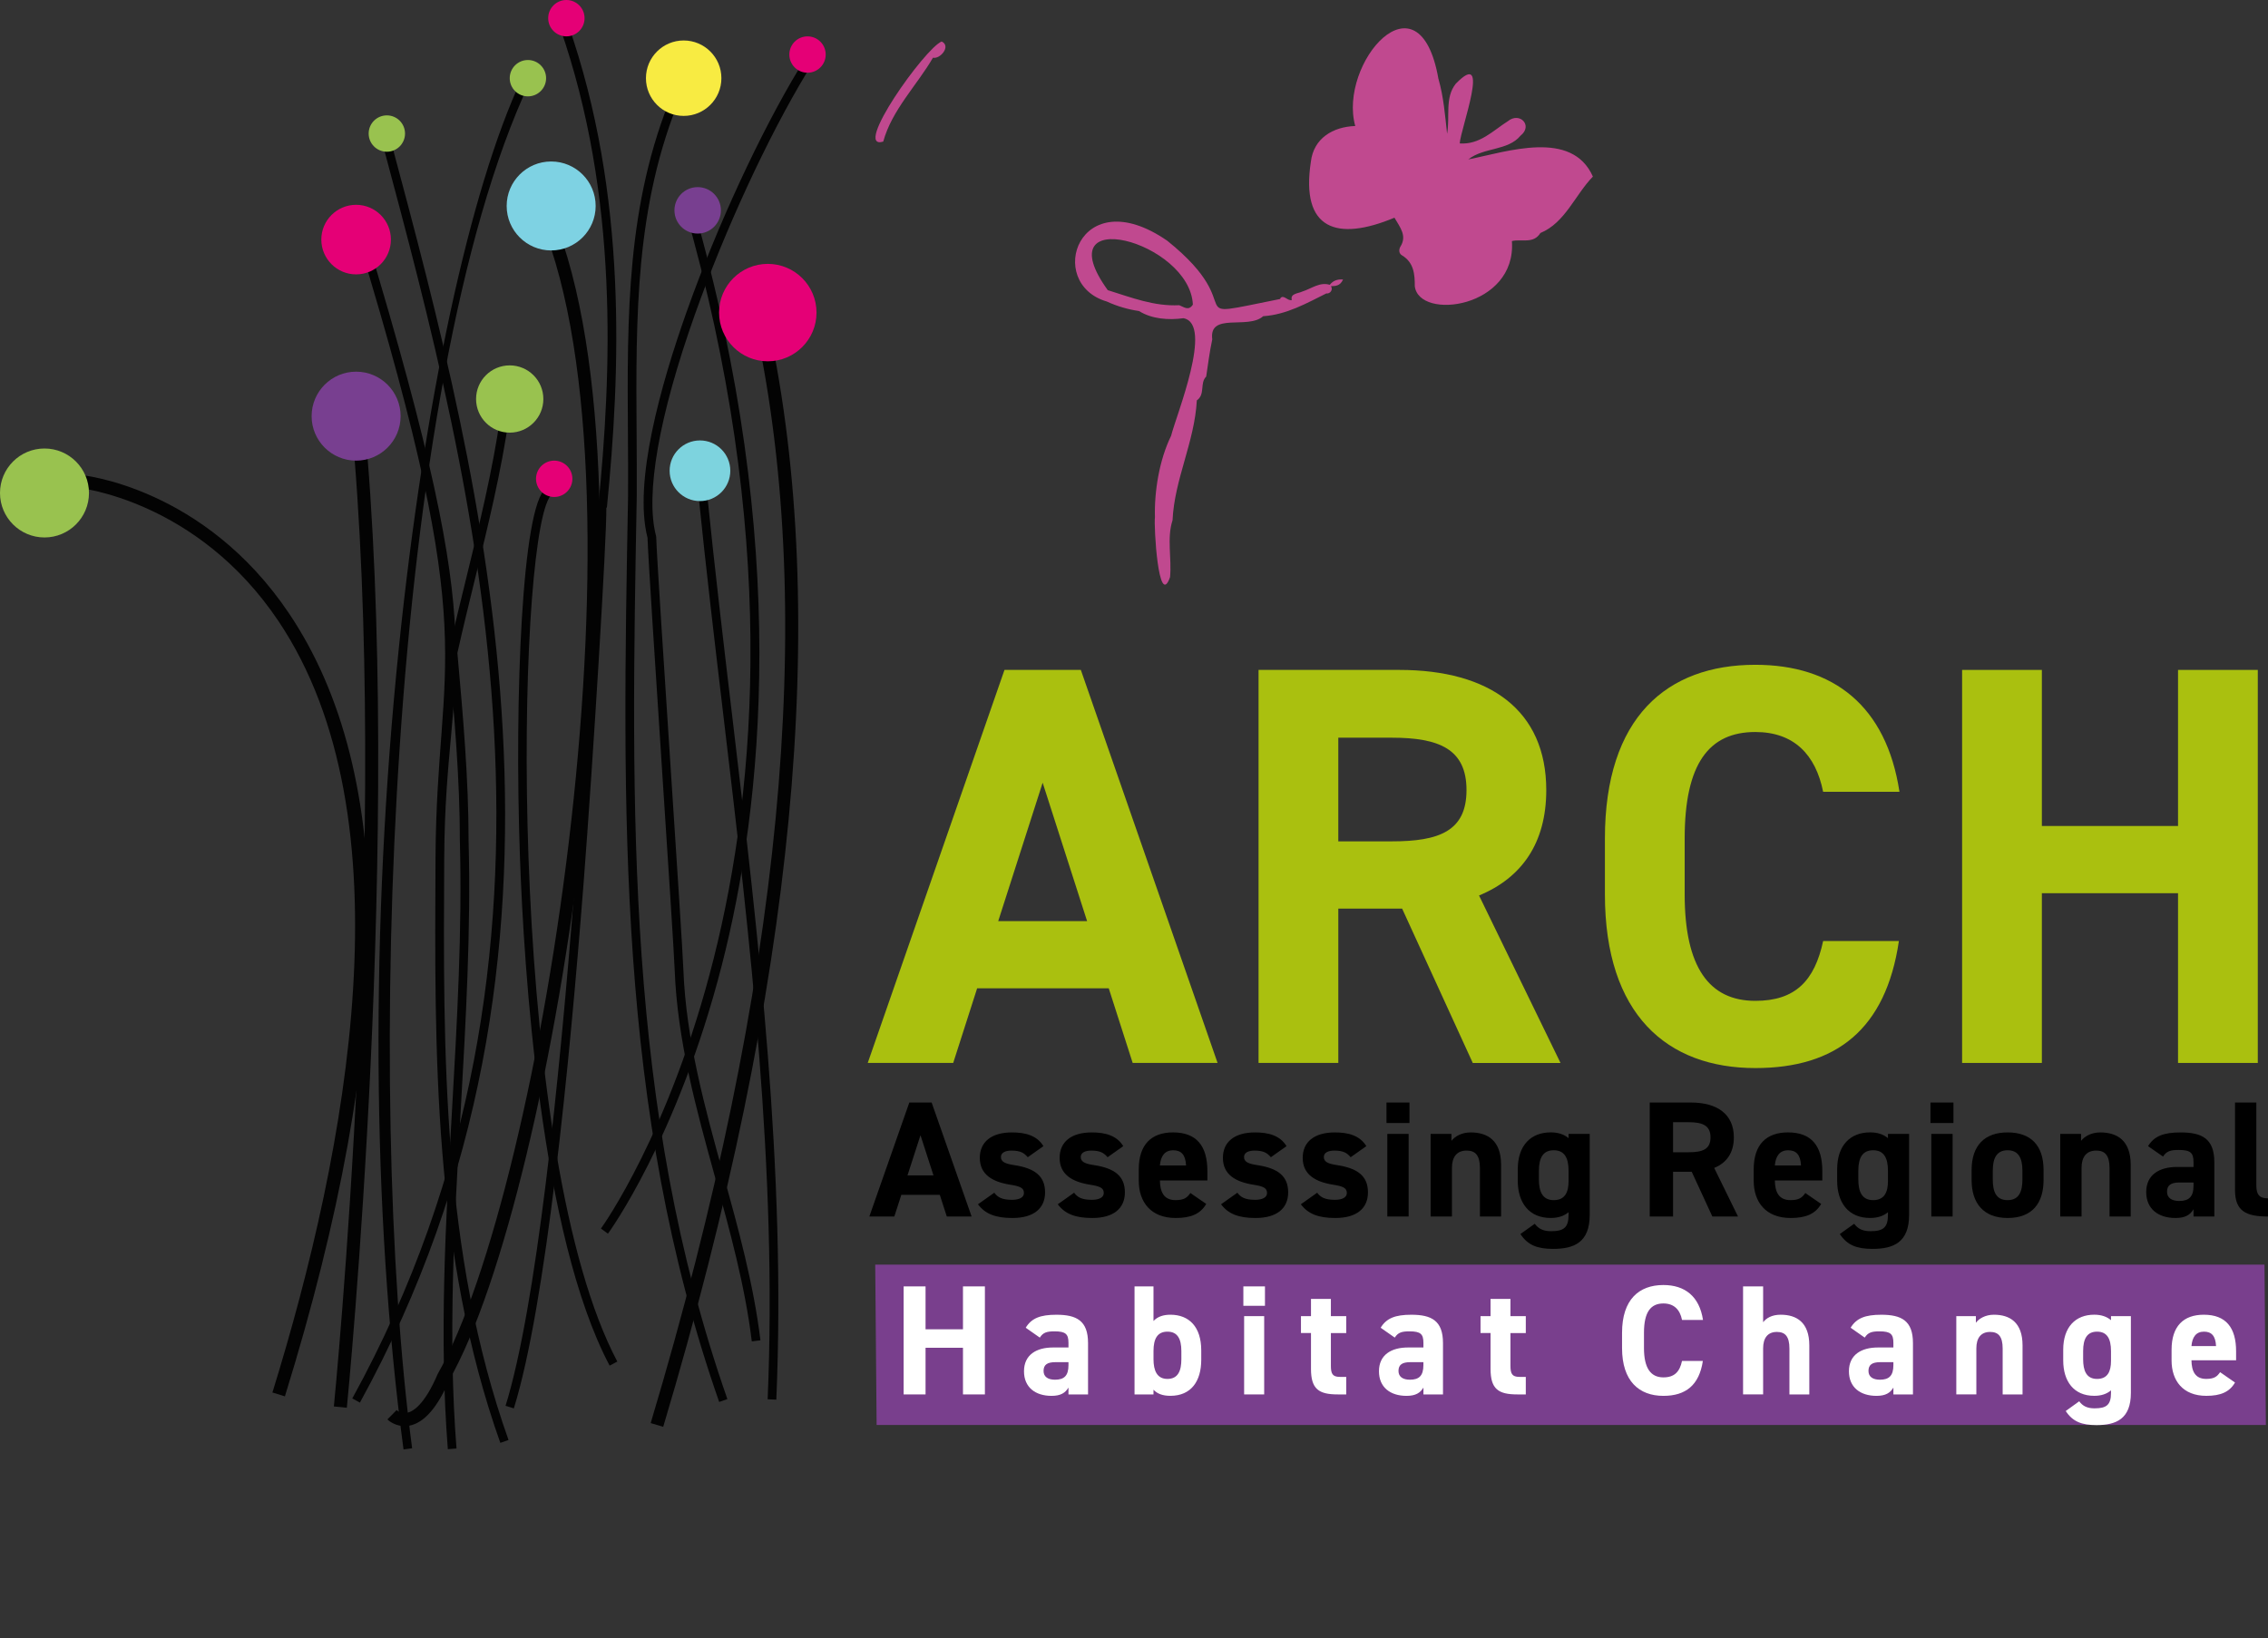 <?xml version="1.0" encoding="UTF-8"?><svg id="uuid-3da40035-dd2e-41d8-b855-f9f9b59cb6a6" xmlns="http://www.w3.org/2000/svg" width="120" height="86.708" viewBox="0 0 120 86.708"><rect x="0" y="0" width="120" height="86.708" fill="#333333" stroke="none"/><path d="M15.073,73.899l-.659-.204c3.991-12.896,7.285-30.449.313-40.834-4.312-6.423-10.582-7.047-10.644-7.053l.061-.688c.27.024,6.662.662,11.157,7.355,5.72,8.519,5.643,22.456-.226,41.423Z" fill="#030303" stroke-width="0"/><path d="M35.09,75.512l-.662-.198c6.946-23.226,8.82-42.715,5.568-57.925l.675-.144c3.276,15.324,1.399,34.928-5.581,58.267Z" fill="#030303" stroke-width="0"/><path d="M18.352,74.503l-.687-.069c.03-.303,3.017-30.606.899-52.377l.687-.067c2.124,21.839-.869,52.209-.9,52.513Z" fill="#030303" stroke-width="0"/><path d="M21.408,75.474c-.43,0-.764-.21-.91-.356l.488-.488-.244.244.241-.248c.009.009.231.212.559.144.305-.064.921-.417,1.617-2.056,5.552-9.746,11.574-47.811,5.178-61.669l.627-.289c6.466,14.012.399,52.462-5.188,62.264-.611,1.448-1.328,2.278-2.113,2.43-.088.017-.173.025-.255.025Z" fill="#030303" stroke-width="0"/><path d="M41.076,74.074l-.46-.02c.516-12.098-.931-24.303-2.332-36.106-.46-3.878-.936-7.888-1.335-11.834l.458-.046c.398,3.942.874,7.95,1.334,11.826,1.402,11.821,2.852,24.045,2.334,36.18Z" fill="#030303" stroke-width="0"/><path d="M38.052,74.196c-5.42-15.487-5.129-31.25-4.821-47.938.007-1.101,0-2.201-.008-3.297-.041-6.263-.08-12.178,2.362-18.035l.425.177c-2.407,5.77-2.368,11.64-2.327,17.855.007,1.098.015,2.2.008,3.306-.308,16.649-.598,32.371,4.795,47.78l-.435.152Z" fill="#030303" stroke-width="0"/><path d="M32.166,65.291l-.37-.274c.144-.195,14.284-19.862,4.417-54.054l.442-.128c5.189,17.981,3.697,31.821,1.532,40.265-2.35,9.163-5.985,14.141-6.021,14.19Z" fill="#030303" stroke-width="0"/><path d="M39.777,70.99c-.356-2.945-1.166-5.874-1.948-8.707-.979-3.542-1.99-7.204-2.131-10.94-.034-.898-.342-5.604-.668-10.586-.362-5.537-.737-11.26-.77-12.298-.755-2.931.708-8.118,2.07-11.96,1.604-4.521,3.889-9.462,5.964-12.894l.394.238c-2.06,3.407-4.329,8.315-5.924,12.81-1.901,5.359-2.63,9.52-2.052,11.714l.008.052c.027.954.405,6.726.77,12.307.326,4.985.634,9.694.668,10.599.139,3.682,1.143,7.318,2.115,10.835.787,2.849,1.601,5.795,1.962,8.774l-.457.056Z" fill="#030303" stroke-width="0"/><path d="M27.189,74.537l-.44-.137c3.233-10.424,4.887-47.201,4.902-47.566.707-7.124,1.113-16.438-2.039-25.429l.434-.152c3.182,9.076,2.775,18.455,2.064,25.612l-.029-.003c.031,1.503-.697,13.349-1.202,19.862-.749,9.674-1.997,22.352-3.691,27.812Z" fill="#030303" stroke-width="0"/><path d="M32.255,72.273c-3.668-6.931-4.539-21.114-4.744-26.89-.307-8.67.125-18.597,1.359-19.518.196-.147.425-.123.614.061l-.322.329c-.015-.015-.025-.021-.03-.024,0,.012-.104.093-.241.487-1.651,4.735-1.886,34.65,3.771,45.34l-.407.215Z" fill="#030303" stroke-width="0"/><path d="M21.35,76.708c-1.676-12.596-1.763-27.669-.245-42.442,1.339-13.032,3.765-24.279,6.491-30.084l.417.195c-7.526,16.027-8.703,53.508-6.207,72.27l-.456.061Z" fill="#030303" stroke-width="0"/><path d="M19.043,74.231l-.403-.222c13.029-23.713,6.431-48.366,1.612-66.367l-.112-.417.444-.119.112.417c4.838,18.076,11.465,42.833-1.654,66.708Z" fill="#030303" stroke-width="0"/><path d="M23.695,76.695c-.465-5.907-.115-12.044.223-17.979.267-4.68.542-9.519.414-14.196.001-3.306-.297-6.646-.586-9.875l-.011-.117.008-.035c.295-1.325.624-2.667.942-3.964.685-2.794,1.393-5.684,1.801-8.578l.456.064c-.411,2.917-1.122,5.818-1.81,8.623-.315,1.284-.64,2.612-.931,3.92l.004.046c.29,3.239.589,6.589.588,9.909.129,4.69-.148,9.54-.415,14.229-.337,5.92-.686,12.041-.224,17.917l-.459.036Z" fill="#030303" stroke-width="0"/><path d="M26.472,76.361c-3.548-9.988-3.487-20.648-3.429-30.958.062-10.925,2.559-10.927-4.097-32.761l.427-.171c7.01,23.155,4.193,21.965,4.131,32.935-.058,10.27-.119,20.89,3.402,30.802l-.434.154Z" fill="#030303" stroke-width="0"/><circle cx="2.354" cy="26.09" r="2.354" fill="#99c24f" stroke-width="0"/><circle cx="18.842" cy="22.024" r="2.354" fill="#783f90" stroke-width="0"/><circle cx="40.624" cy="16.543" r="2.578" fill="#e50076" stroke-width="0"/><circle cx="29.162" cy="10.9" r="2.354" fill="#7ed2e3" stroke-width="0"/><circle cx="36.173" cy="4.138" r="1.996" fill="#f8eb42" stroke-width="0"/><circle cx="26.969" cy="21.117" r="1.78" fill="#99c24f" stroke-width="0"/><circle cx="18.842" cy="12.68" r="1.841" fill="#e50076" stroke-width="0"/><circle cx="36.914" cy="11.132" r="1.229" fill="#783f90" stroke-width="0"/><circle cx="37.035" cy="24.914" r="1.605" fill="#7dd3de" stroke-width="0"/><circle cx="20.468" cy="7.068" r=".962" fill="#99c24f" stroke-width="0"/><circle cx="27.932" cy="4.138" r=".962" fill="#99c24f" stroke-width="0"/><circle cx="42.726" cy="2.887" r=".962" fill="#e50076" stroke-width="0"/><circle cx="29.967" cy=".962" r=".962" fill="#e50076" stroke-width="0"/><circle cx="29.323" cy="25.34" r=".962" fill="#e50076" stroke-width="0"/><path d="M76.109,4.176c.274.953.347,1.918.457,2.902.162-.884-.134-1.919.464-2.652l-.02-.02.016.024c1.897-1.954.25,2.391.208,3.161,1.057.073,1.74-.661,2.555-1.183.622-.501,1.333.236.665.77-.676.814-1.941.606-2.767,1.259,2.077-.413,5.479-1.598,6.593.908-.944.969-1.467,2.446-2.777,2.986l.025.013-.022-.017c-.371.601-1,.305-1.511.431.254,3.542-4.917,4.224-5.138,2.389,0-.629-.045-1.254-.679-1.634-.166-.099-.17-.292-.091-.446.375-.581-.004-1.025-.306-1.546-3.042,1.27-4.977.64-4.422-2.966.144-1.229,1.156-1.845,2.347-1.886-.916-3.299,3.38-8.323,4.402-2.492Z" fill="#c0498f" stroke-width="0"/><path d="M49.823,2.196c-.893.362-4.752,5.796-3.091,5.298.457-1.674,1.798-2.999,2.631-4.44.375.091.978-.613.46-.859Z" fill="#c0498f" stroke-width="0"/><path d="M71.062,14.792c-.315-.024-.532.066-.705.281-.526-.165-.968.204-1.457.358-.184.095-.657.101-.547.443-.219.082-.442-.325-.618-.079l.01.026c-5.691,1.136-1.38.619-5.983-3.079-4.689-3.241-6.493,2.251-3.203,3.214.541.249,1.117.419,1.707.505.672.421,1.552.489,2.347.38,1.612.284-.378,5.134-.65,6.224-.629,1.278-.894,2.971-.855,4.308-.065.434.183,4.899.799,3.174.098-.993-.179-2.067.133-3.013.1-2.17,1.164-4.134,1.285-6.345.461-.322.143-.915.495-1.26.1-.663.178-1.3.321-1.969-.188-1.455,1.9-.502,2.694-1.226,1.239-.079,2.31-.693,3.341-1.205.212.032.37-.214.244-.383.242-.008.49-.008.641-.355ZM62.395,16.153c-1.338.067-2.526-.406-3.783-.797-3.343-4.625,4.342-2.594,4.503.764-.224.353-.475.126-.72.033Z" fill="#c0498f" stroke-width="0"/><path d="M45.912,56.254l7.235-20.8h4.04l7.235,20.8h-4.492l-1.266-3.949h-6.964l-1.266,3.949h-4.521ZM52.815,48.748h4.703l-2.351-7.325-2.351,7.325Z" fill="#aac00f" stroke-width="0"/><path d="M77.924,56.254l-3.738-8.169h-3.376v8.169h-4.22v-20.8h7.446c4.793,0,7.777,2.14,7.777,6.361,0,2.803-1.297,4.642-3.557,5.577l4.311,8.863h-4.642ZM73.644,44.527c2.502,0,3.949-.543,3.949-2.713s-1.447-2.773-3.949-2.773h-2.834v5.486h2.834Z" fill="#aac00f" stroke-width="0"/><path d="M96.462,41.905c-.392-1.959-1.537-3.165-3.588-3.165-2.442,0-3.738,1.658-3.738,5.637v2.954c0,3.859,1.296,5.637,3.738,5.637,2.11,0,3.135-1.055,3.588-3.165h4.009c-.693,4.672-3.316,6.722-7.597,6.722-4.672,0-7.958-2.834-7.958-9.194v-2.954c0-6.421,3.286-9.194,7.958-9.194,4.13,0,6.933,2.17,7.627,6.722h-4.039Z" fill="#aac00f" stroke-width="0"/><path d="M108.035,43.714h7.205v-8.26h4.22v20.8h-4.22v-8.983h-7.205v8.983h-4.22v-20.8h4.22v8.26Z" fill="#aac00f" stroke-width="0"/><path d="M45.997,64.381l2.115-6.032h1.181l2.115,6.032h-1.313l-.37-1.145h-2.036l-.37,1.145h-1.322ZM48.015,62.204h1.375l-.687-2.124-.687,2.124Z" fill="#000" stroke-width="0"/><path d="M54.379,61.243c-.194-.227-.388-.35-.864-.35-.291,0-.555.088-.555.341,0,.262.238.358.705.428,1.084.166,1.63.577,1.63,1.443,0,.839-.591,1.355-1.727,1.355-.899,0-1.445-.218-1.824-.726l.864-.612c.176.236.397.376.943.376.388,0,.626-.131.626-.358,0-.271-.194-.359-.749-.446-.916-.149-1.586-.533-1.586-1.417,0-.831.599-1.346,1.701-1.346.723,0,1.322.166,1.666.726l-.828.586Z" fill="#000" stroke-width="0"/><path d="M58.602,61.243c-.194-.227-.388-.35-.864-.35-.291,0-.555.088-.555.341,0,.262.238.358.705.428,1.084.166,1.63.577,1.63,1.443,0,.839-.591,1.355-1.727,1.355-.899,0-1.445-.218-1.824-.726l.864-.612c.176.236.397.376.943.376.388,0,.626-.131.626-.358,0-.271-.194-.359-.749-.446-.916-.149-1.586-.533-1.586-1.417,0-.831.599-1.346,1.701-1.346.723,0,1.322.166,1.666.726l-.828.586Z" fill="#000" stroke-width="0"/><path d="M63.82,63.717c-.308.533-.819.743-1.612.743-1.322,0-1.956-.848-1.956-1.976v-.595c0-1.32.67-1.959,1.815-1.959,1.243,0,1.816.717,1.816,2.046v.498h-2.512c.009.603.203,1.04.828,1.04.467,0,.617-.14.785-.376l.837.577ZM61.37,61.68h1.384c-.027-.568-.256-.804-.679-.804-.449,0-.661.306-.705.804Z" fill="#000" stroke-width="0"/><path d="M67.241,61.243c-.194-.227-.388-.35-.864-.35-.291,0-.555.088-.555.341,0,.262.238.358.705.428,1.084.166,1.63.577,1.63,1.443,0,.839-.59,1.355-1.727,1.355-.899,0-1.445-.218-1.824-.726l.864-.612c.176.236.396.376.943.376.388,0,.626-.131.626-.358,0-.271-.194-.359-.749-.446-.916-.149-1.586-.533-1.586-1.417,0-.831.599-1.346,1.701-1.346.723,0,1.322.166,1.666.726l-.828.586Z" fill="#000" stroke-width="0"/><path d="M71.463,61.243c-.194-.227-.388-.35-.864-.35-.291,0-.555.088-.555.341,0,.262.238.358.705.428,1.084.166,1.63.577,1.63,1.443,0,.839-.59,1.355-1.727,1.355-.899,0-1.445-.218-1.824-.726l.864-.612c.176.236.396.376.943.376.388,0,.626-.131.626-.358,0-.271-.194-.359-.749-.446-.916-.149-1.586-.533-1.586-1.417,0-.831.599-1.346,1.701-1.346.723,0,1.322.166,1.666.726l-.828.586Z" fill="#000" stroke-width="0"/><path d="M73.359,58.349h1.216v1.084h-1.216v-1.084ZM73.403,60.01h1.128v4.371h-1.128v-4.371Z" fill="#000" stroke-width="0"/><path d="M75.695,60.01h1.101v.367c.168-.218.52-.446,1.013-.446.89,0,1.613.42,1.613,1.714v2.736h-1.119v-2.562c0-.682-.247-.927-.705-.927-.52,0-.776.341-.776.918v2.57h-1.128v-4.371Z" fill="#000" stroke-width="0"/><path d="M82.993,60.01h1.119v4.284c0,1.46-.828,1.801-1.939,1.801-.819,0-1.339-.192-1.727-.787l.758-.542c.194.262.449.393.864.393.67,0,.925-.192.925-.866v-.14c-.238.201-.546.306-.943.306-1.155,0-1.745-.813-1.745-1.976v-.595c0-1.276.696-1.959,1.745-1.959.396,0,.705.105.943.306v-.227ZM82.993,62.51v-.551c0-.699-.229-1.084-.784-1.084s-.785.385-.785,1.084v.455c0,.63.177,1.101.785,1.101.599,0,.784-.428.784-1.005Z" fill="#000" stroke-width="0"/><path d="M90.601,64.381l-1.093-2.369h-.987v2.369h-1.234v-6.032h2.177c1.401,0,2.274.621,2.274,1.845,0,.813-.379,1.346-1.04,1.617l1.26,2.57h-1.357ZM89.349,60.981c.732,0,1.155-.157,1.155-.787s-.423-.804-1.155-.804h-.828v1.591h.828Z" fill="#000" stroke-width="0"/><path d="M96.357,63.717c-.308.533-.82.743-1.613.743-1.322,0-1.956-.848-1.956-1.976v-.595c0-1.32.67-1.959,1.816-1.959,1.243,0,1.815.717,1.815,2.046v.498h-2.512c.009.603.203,1.04.829,1.04.467,0,.617-.14.784-.376l.837.577ZM93.907,61.68h1.384c-.027-.568-.256-.804-.679-.804-.449,0-.661.306-.705.804Z" fill="#000" stroke-width="0"/><path d="M99.892,60.01h1.119v4.284c0,1.46-.828,1.801-1.939,1.801-.819,0-1.339-.192-1.727-.787l.758-.542c.194.262.449.393.864.393.67,0,.925-.192.925-.866v-.14c-.238.201-.546.306-.943.306-1.155,0-1.745-.813-1.745-1.976v-.595c0-1.276.696-1.959,1.745-1.959.396,0,.705.105.943.306v-.227ZM99.892,62.51v-.551c0-.699-.229-1.084-.784-1.084s-.784.385-.784,1.084v.455c0,.63.176,1.101.784,1.101.599,0,.784-.428.784-1.005Z" fill="#000" stroke-width="0"/><path d="M102.141,58.349h1.216v1.084h-1.216v-1.084ZM102.185,60.01h1.128v4.371h-1.128v-4.371Z" fill="#000" stroke-width="0"/><path d="M108.125,62.449c0,1.198-.573,2.011-1.903,2.011-1.278,0-1.904-.787-1.904-2.011v-.524c0-1.311.696-1.994,1.904-1.994,1.225,0,1.903.682,1.903,1.994v.524ZM107.006,62.414v-.455c0-.699-.229-1.084-.784-1.084s-.784.385-.784,1.084v.455c0,.63.158,1.101.784,1.101.617,0,.784-.472.784-1.101Z" fill="#000" stroke-width="0"/><path d="M109.008,60.01h1.101v.367c.168-.218.52-.446,1.013-.446.89,0,1.613.42,1.613,1.714v2.736h-1.119v-2.562c0-.682-.247-.927-.705-.927-.52,0-.776.341-.776.918v2.57h-1.128v-4.371Z" fill="#000" stroke-width="0"/><path d="M115.187,61.759h.872v-.253c0-.489-.15-.647-.784-.647-.432,0-.644.062-.829.35l-.793-.551c.326-.533.819-.726,1.727-.726,1.137,0,1.78.333,1.78,1.582v2.868h-1.101v-.385c-.176.297-.441.463-.952.463-.916,0-1.551-.481-1.551-1.372,0-.927.705-1.329,1.63-1.329ZM116.059,62.581h-.74c-.458,0-.661.148-.661.489,0,.332.256.489.644.489.511,0,.758-.218.758-.813v-.166Z" fill="#000" stroke-width="0"/><path d="M118.255,58.349h1.128v4.38c0,.472.141.691.617.691v.962c-1.19,0-1.745-.306-1.745-1.399v-4.634Z" fill="#000" stroke-width="0"/><polygon points="119.888 75.413 46.382 75.413 46.308 66.929 119.813 66.929 119.888 75.413" fill="#793f8d" stroke-width="0"/><path d="M48.971,70.35h1.98v-2.27h1.16v5.717h-1.16v-2.469h-1.98v2.469h-1.16v-5.717h1.16v2.27Z" fill="#fff" stroke-width="0"/><path d="M55.713,71.312h.82v-.24c0-.464-.141-.613-.737-.613-.406,0-.605.058-.779.331l-.746-.522c.307-.506.771-.688,1.624-.688,1.069,0,1.674.315,1.674,1.5v2.718h-1.036v-.364c-.166.282-.414.439-.895.439-.862,0-1.458-.456-1.458-1.301,0-.878.663-1.259,1.533-1.259ZM56.533,72.09h-.696c-.431,0-.622.141-.622.464,0,.315.24.464.605.464.481,0,.713-.207.713-.771v-.157Z" fill="#fff" stroke-width="0"/><path d="M61.031,69.911c.224-.24.538-.332.895-.332.994,0,1.632.646,1.632,1.889v.497c0,1.135-.538,1.906-1.632,1.906-.406,0-.696-.108-.895-.323v.249h-1.003v-5.717h1.003v1.831ZM62.506,71.933v-.431c0-.663-.215-1.027-.737-1.027s-.737.364-.737,1.027v.431c0,.596.182,1.044.737,1.044.572,0,.737-.448.737-1.044Z" fill="#fff" stroke-width="0"/><path d="M65.786,68.08h1.143v1.027h-1.143v-1.027ZM65.827,69.654h1.061v4.143h-1.061v-4.143Z" fill="#fff" stroke-width="0"/><path d="M68.834,69.654h.53v-.911h1.053v.911h.812v.895h-.812v1.732c0,.414.083.588.472.588h.34v.928h-.448c-1.003,0-1.417-.282-1.417-1.35v-1.898h-.53v-.895Z" fill="#fff" stroke-width="0"/><path d="M74.492,71.312h.821v-.24c0-.464-.141-.613-.737-.613-.406,0-.605.058-.779.331l-.746-.522c.306-.506.771-.688,1.624-.688,1.069,0,1.674.315,1.674,1.5v2.718h-1.035v-.364c-.166.282-.414.439-.895.439-.862,0-1.458-.456-1.458-1.301,0-.878.663-1.259,1.533-1.259ZM75.312,72.09h-.696c-.431,0-.622.141-.622.464,0,.315.24.464.605.464.48,0,.713-.207.713-.771v-.157Z" fill="#fff" stroke-width="0"/><path d="M78.335,69.654h.53v-.911h1.053v.911h.812v.895h-.812v1.732c0,.414.083.588.472.588h.34v.928h-.448c-1.003,0-1.417-.282-1.417-1.35v-1.898h-.53v-.895Z" fill="#fff" stroke-width="0"/><path d="M88.996,69.853c-.108-.539-.422-.87-.986-.87-.671,0-1.027.456-1.027,1.55v.812c0,1.061.356,1.55,1.027,1.55.58,0,.862-.29.986-.87h1.102c-.191,1.284-.911,1.848-2.088,1.848-1.284,0-2.187-.779-2.187-2.527v-.812c0-1.765.903-2.527,2.187-2.527,1.135,0,1.906.597,2.096,1.848h-1.11Z" fill="#fff" stroke-width="0"/><path d="M92.226,68.08h1.061v1.897c.158-.207.448-.398.928-.398.837,0,1.516.398,1.516,1.624v2.594h-1.052v-2.428c0-.646-.232-.879-.663-.879-.489,0-.729.323-.729.87v2.436h-1.061v-5.717Z" fill="#fff" stroke-width="0"/><path d="M99.358,71.312h.821v-.24c0-.464-.141-.613-.737-.613-.406,0-.605.058-.779.331l-.746-.522c.306-.506.771-.688,1.624-.688,1.069,0,1.674.315,1.674,1.5v2.718h-1.035v-.364c-.166.282-.414.439-.895.439-.862,0-1.458-.456-1.458-1.301,0-.878.663-1.259,1.533-1.259ZM100.179,72.09h-.696c-.431,0-.622.141-.622.464,0,.315.24.464.605.464.48,0,.713-.207.713-.771v-.157Z" fill="#fff" stroke-width="0"/><path d="M103.508,69.654h1.036v.348c.157-.207.489-.423.953-.423.837,0,1.516.398,1.516,1.624v2.594h-1.052v-2.428c0-.646-.232-.879-.663-.879-.489,0-.729.323-.729.87v2.436h-1.061v-4.143Z" fill="#fff" stroke-width="0"/><path d="M111.693,69.654h1.052v4.06c0,1.384-.779,1.707-1.823,1.707-.77,0-1.259-.182-1.624-.746l.713-.514c.182.249.422.373.812.373.63,0,.87-.182.87-.82v-.133c-.224.191-.514.29-.887.29-1.085,0-1.641-.771-1.641-1.873v-.564c0-1.21.655-1.856,1.641-1.856.373,0,.663.1.887.29v-.216ZM111.693,72.024v-.522c0-.663-.215-1.027-.737-1.027s-.737.364-.737,1.027v.431c0,.596.166,1.044.737,1.044.564,0,.737-.406.737-.953Z" fill="#fff" stroke-width="0"/><path d="M118.254,73.168c-.29.505-.771.704-1.516.704-1.243,0-1.84-.804-1.84-1.873v-.564c0-1.251.63-1.856,1.707-1.856,1.168,0,1.707.68,1.707,1.939v.472h-2.362c.008.572.191.986.779.986.439,0,.58-.133.737-.356l.787.547ZM115.95,71.237h1.301c-.025-.539-.24-.762-.638-.762-.422,0-.622.29-.663.762Z" fill="#fff" stroke-width="0"/></svg>